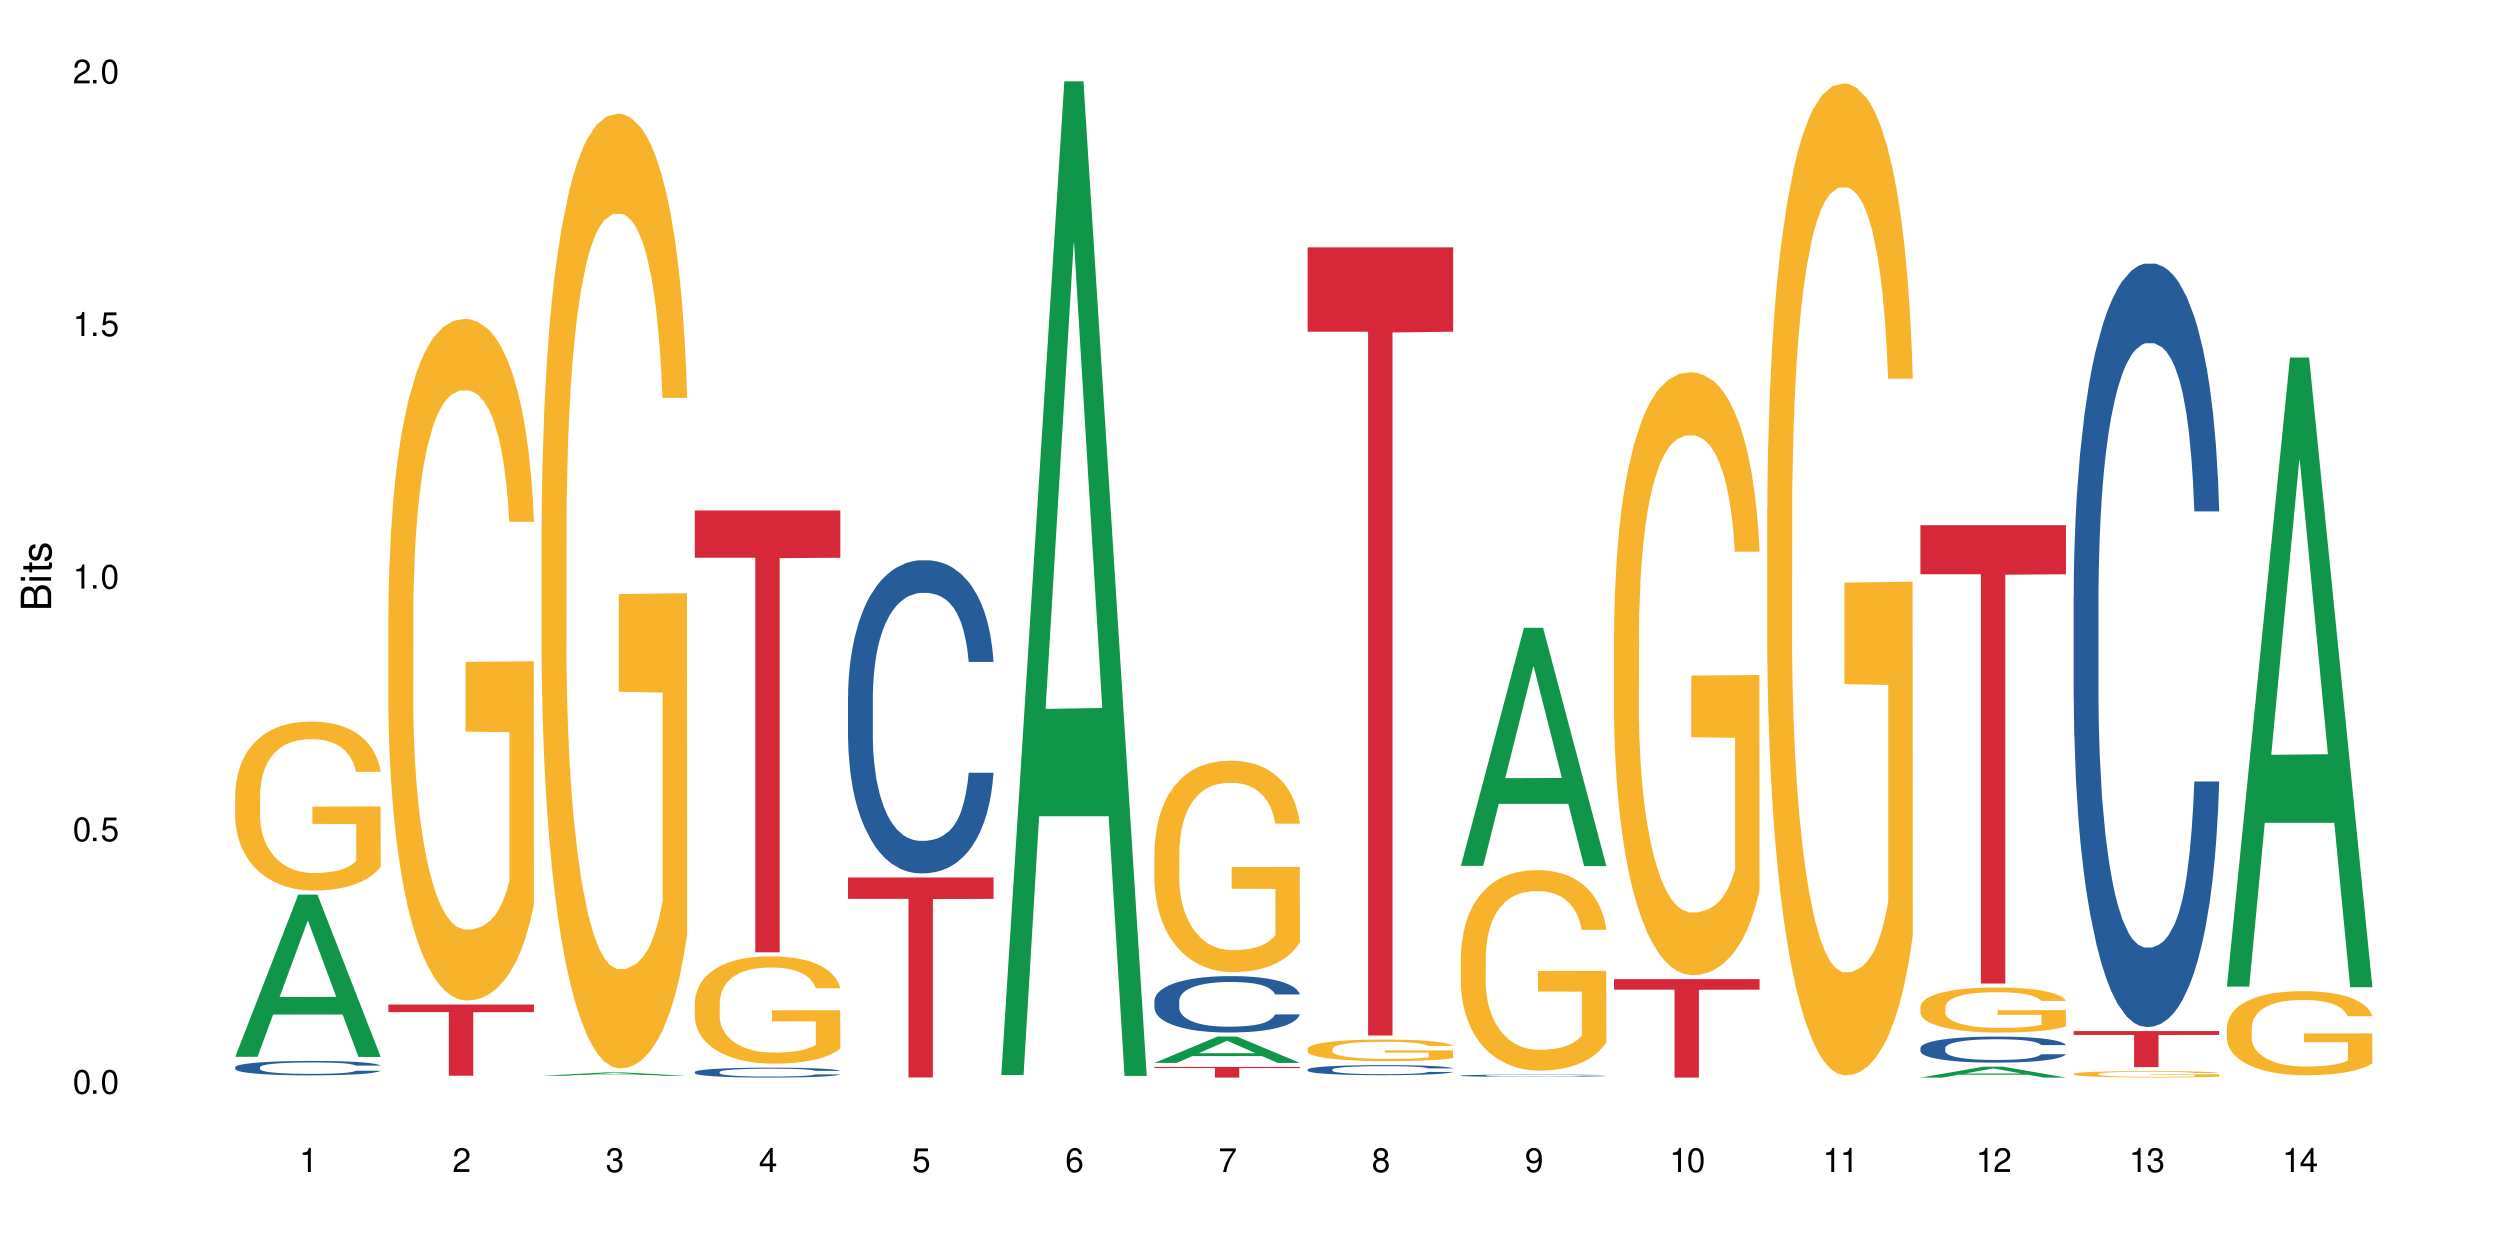 <?xml version="1.0" encoding="UTF-8"?>
<svg xmlns="http://www.w3.org/2000/svg" xmlns:xlink="http://www.w3.org/1999/xlink" width="720" height="360" viewBox="0 0 720 360">
<defs>
<g>
<g id="glyph-0-0">
</g>
<g id="glyph-0-1">
<path d="M 2.641 -6.938 C 2 -6.938 1.422 -6.656 1.078 -6.172 C 0.641 -5.562 0.406 -4.641 0.406 -3.359 C 0.406 -1.016 1.188 0.219 2.641 0.219 C 4.078 0.219 4.859 -1.016 4.859 -3.297 C 4.859 -4.641 4.656 -5.547 4.203 -6.172 C 3.844 -6.656 3.281 -6.938 2.641 -6.938 Z M 2.641 -6.188 C 3.547 -6.188 4 -5.25 4 -3.375 C 4 -1.406 3.562 -0.484 2.625 -0.484 C 1.734 -0.484 1.281 -1.438 1.281 -3.344 C 1.281 -5.25 1.734 -6.188 2.641 -6.188 Z M 2.641 -6.188 "/>
</g>
<g id="glyph-0-2">
<path d="M 1.828 -1 L 0.828 -1 L 0.828 0 L 1.828 0 Z M 1.828 -1 "/>
</g>
<g id="glyph-0-3">
<path d="M 4.562 -6.797 L 1.062 -6.797 L 0.547 -3.094 L 1.328 -3.094 C 1.719 -3.562 2.047 -3.734 2.578 -3.734 C 3.484 -3.734 4.062 -3.109 4.062 -2.094 C 4.062 -1.125 3.484 -0.531 2.578 -0.531 C 1.828 -0.531 1.375 -0.906 1.188 -1.672 L 0.328 -1.672 C 0.453 -1.109 0.547 -0.844 0.75 -0.594 C 1.125 -0.078 1.828 0.219 2.594 0.219 C 3.969 0.219 4.922 -0.781 4.922 -2.219 C 4.922 -3.562 4.031 -4.484 2.719 -4.484 C 2.25 -4.484 1.859 -4.359 1.469 -4.062 L 1.734 -5.969 L 4.562 -5.969 Z M 4.562 -6.797 "/>
</g>
<g id="glyph-0-4">
<path d="M 2.484 -4.938 L 2.484 0 L 3.328 0 L 3.328 -6.938 L 2.766 -6.938 C 2.469 -5.875 2.281 -5.734 0.984 -5.562 L 0.984 -4.938 Z M 2.484 -4.938 "/>
</g>
<g id="glyph-0-5">
<path d="M 4.859 -0.828 L 1.281 -0.828 C 1.359 -1.406 1.672 -1.781 2.5 -2.281 L 3.469 -2.828 C 4.406 -3.344 4.906 -4.062 4.906 -4.906 C 4.906 -5.484 4.672 -6.031 4.266 -6.406 C 3.859 -6.766 3.375 -6.938 2.719 -6.938 C 1.859 -6.938 1.219 -6.625 0.844 -6.031 C 0.609 -5.672 0.5 -5.234 0.484 -4.531 L 1.328 -4.531 C 1.359 -5.016 1.406 -5.281 1.531 -5.516 C 1.75 -5.938 2.188 -6.203 2.703 -6.203 C 3.469 -6.203 4.031 -5.641 4.031 -4.891 C 4.031 -4.344 3.719 -3.859 3.125 -3.516 L 2.234 -3 C 0.812 -2.172 0.406 -1.531 0.328 -0.016 L 4.859 -0.016 Z M 4.859 -0.828 "/>
</g>
<g id="glyph-0-6">
<path d="M 2.125 -3.188 L 2.578 -3.188 C 3.5 -3.188 3.984 -2.766 3.984 -1.922 C 3.984 -1.062 3.469 -0.531 2.594 -0.531 C 1.656 -0.531 1.203 -1 1.156 -2.016 L 0.312 -2.016 C 0.344 -1.453 0.438 -1.094 0.609 -0.781 C 0.953 -0.109 1.625 0.219 2.547 0.219 C 3.953 0.219 4.859 -0.625 4.859 -1.938 C 4.859 -2.828 4.516 -3.297 3.703 -3.594 C 4.344 -3.844 4.656 -4.328 4.656 -5.031 C 4.656 -6.219 3.875 -6.938 2.578 -6.938 C 1.203 -6.938 0.484 -6.172 0.453 -4.703 L 1.297 -4.703 C 1.312 -5.125 1.344 -5.359 1.453 -5.578 C 1.641 -5.969 2.062 -6.203 2.594 -6.203 C 3.344 -6.203 3.797 -5.75 3.797 -5 C 3.797 -4.516 3.609 -4.219 3.25 -4.047 C 3.016 -3.953 2.703 -3.922 2.125 -3.906 Z M 2.125 -3.188 "/>
</g>
<g id="glyph-0-7">
<path d="M 3.141 -1.672 L 3.141 0 L 3.984 0 L 3.984 -1.672 L 4.984 -1.672 L 4.984 -2.438 L 3.984 -2.438 L 3.984 -6.938 L 3.359 -6.938 L 0.266 -2.578 L 0.266 -1.672 Z M 3.141 -2.438 L 1 -2.438 L 3.141 -5.5 Z M 3.141 -2.438 "/>
</g>
<g id="glyph-0-8">
<path d="M 4.781 -5.125 C 4.609 -6.266 3.891 -6.938 2.844 -6.938 C 2.094 -6.938 1.422 -6.578 1.031 -5.953 C 0.594 -5.266 0.406 -4.422 0.406 -3.172 C 0.406 -2 0.578 -1.25 0.984 -0.641 C 1.359 -0.078 1.953 0.219 2.703 0.219 C 3.984 0.219 4.922 -0.75 4.922 -2.094 C 4.922 -3.375 4.062 -4.281 2.844 -4.281 C 2.172 -4.281 1.641 -4.031 1.281 -3.516 C 1.281 -5.234 1.828 -6.188 2.797 -6.188 C 3.391 -6.188 3.797 -5.797 3.938 -5.125 Z M 2.734 -3.531 C 3.547 -3.531 4.062 -2.953 4.062 -2.031 C 4.062 -1.156 3.484 -0.531 2.703 -0.531 C 1.922 -0.531 1.328 -1.188 1.328 -2.078 C 1.328 -2.938 1.906 -3.531 2.734 -3.531 Z M 2.734 -3.531 "/>
</g>
<g id="glyph-0-9">
<path d="M 4.984 -6.797 L 0.438 -6.797 L 0.438 -5.969 L 4.109 -5.969 C 2.5 -3.656 1.828 -2.234 1.328 0 L 2.219 0 C 2.594 -2.172 3.453 -4.047 4.984 -6.094 Z M 4.984 -6.797 "/>
</g>
<g id="glyph-0-10">
<path d="M 3.75 -3.656 C 4.469 -4.094 4.688 -4.438 4.688 -5.078 C 4.688 -6.172 3.844 -6.938 2.641 -6.938 C 1.438 -6.938 0.594 -6.172 0.594 -5.094 C 0.594 -4.438 0.812 -4.094 1.516 -3.656 C 0.734 -3.266 0.359 -2.703 0.359 -1.922 C 0.359 -0.656 1.281 0.219 2.641 0.219 C 3.984 0.219 4.922 -0.656 4.922 -1.922 C 4.922 -2.703 4.531 -3.266 3.75 -3.656 Z M 2.641 -6.188 C 3.359 -6.188 3.812 -5.75 3.812 -5.062 C 3.812 -4.406 3.344 -3.984 2.641 -3.984 C 1.922 -3.984 1.453 -4.406 1.453 -5.078 C 1.453 -5.75 1.922 -6.188 2.641 -6.188 Z M 2.641 -3.266 C 3.484 -3.266 4.062 -2.719 4.062 -1.906 C 4.062 -1.078 3.484 -0.531 2.625 -0.531 C 1.797 -0.531 1.219 -1.094 1.219 -1.906 C 1.219 -2.719 1.781 -3.266 2.641 -3.266 Z M 2.641 -3.266 "/>
</g>
<g id="glyph-0-11">
<path d="M 0.516 -1.578 C 0.672 -0.453 1.406 0.219 2.438 0.219 C 3.188 0.219 3.859 -0.141 4.266 -0.766 C 4.688 -1.453 4.891 -2.297 4.891 -3.547 C 4.891 -4.719 4.703 -5.453 4.312 -6.078 C 3.938 -6.641 3.344 -6.938 2.594 -6.938 C 1.297 -6.938 0.359 -5.969 0.359 -4.625 C 0.359 -3.344 1.234 -2.453 2.453 -2.453 C 3.094 -2.453 3.578 -2.672 4.016 -3.203 C 4 -1.484 3.469 -0.531 2.5 -0.531 C 1.906 -0.531 1.484 -0.906 1.359 -1.578 Z M 2.578 -6.203 C 3.375 -6.203 3.969 -5.531 3.969 -4.641 C 3.969 -3.797 3.391 -3.188 2.547 -3.188 C 1.734 -3.188 1.234 -3.766 1.234 -4.688 C 1.234 -5.562 1.797 -6.203 2.578 -6.203 Z M 2.578 -6.203 "/>
</g>
<g id="glyph-1-0">
</g>
<g id="glyph-1-1">
<path d="M 0 -0.953 L 0 -4.891 C 0 -5.719 -0.234 -6.344 -0.734 -6.797 C -1.188 -7.234 -1.812 -7.469 -2.5 -7.469 C -3.547 -7.469 -4.188 -7 -4.625 -5.875 C -4.984 -6.688 -5.625 -7.094 -6.531 -7.094 C -7.172 -7.094 -7.734 -6.859 -8.141 -6.391 C -8.562 -5.922 -8.75 -5.344 -8.75 -4.5 L -8.75 -0.953 Z M -4.984 -2.062 L -7.766 -2.062 L -7.766 -4.219 C -7.766 -4.844 -7.688 -5.203 -7.453 -5.5 C -7.219 -5.812 -6.859 -5.969 -6.375 -5.969 C -5.891 -5.969 -5.531 -5.812 -5.297 -5.5 C -5.062 -5.203 -4.984 -4.844 -4.984 -4.219 Z M -0.984 -2.062 L -4 -2.062 L -4 -4.781 C -4 -5.766 -3.438 -6.359 -2.484 -6.359 C -1.547 -6.359 -0.984 -5.766 -0.984 -4.781 Z M -0.984 -2.062 "/>
</g>
<g id="glyph-1-2">
<path d="M -6.281 -1.797 L -6.281 -0.797 L 0 -0.797 L 0 -1.797 Z M -8.75 -1.797 L -8.75 -0.797 L -7.484 -0.797 L -7.484 -1.797 Z M -8.75 -1.797 "/>
</g>
<g id="glyph-1-3">
<path d="M -6.281 -3.047 L -6.281 -2.016 L -8.016 -2.016 L -8.016 -1.016 L -6.281 -1.016 L -6.281 -0.172 L -5.469 -0.172 L -5.469 -1.016 L -0.719 -1.016 C -0.078 -1.016 0.281 -1.453 0.281 -2.234 C 0.281 -2.5 0.25 -2.719 0.188 -3.047 L -0.641 -3.047 C -0.609 -2.906 -0.594 -2.766 -0.594 -2.562 C -0.594 -2.141 -0.719 -2.016 -1.156 -2.016 L -5.469 -2.016 L -5.469 -3.047 Z M -6.281 -3.047 "/>
</g>
<g id="glyph-1-4">
<path d="M -4.531 -5.25 C -5.766 -5.25 -6.469 -4.422 -6.469 -2.969 C -6.469 -1.516 -5.719 -0.562 -4.547 -0.562 C -3.562 -0.562 -3.094 -1.062 -2.734 -2.562 L -2.516 -3.484 C -2.344 -4.188 -2.094 -4.469 -1.641 -4.469 C -1.047 -4.469 -0.641 -3.875 -0.641 -3 C -0.641 -2.453 -0.797 -2 -1.062 -1.75 C -1.25 -1.594 -1.422 -1.531 -1.875 -1.469 L -1.875 -0.406 C -0.422 -0.453 0.281 -1.266 0.281 -2.922 C 0.281 -4.5 -0.5 -5.516 -1.719 -5.516 C -2.656 -5.516 -3.172 -4.984 -3.469 -3.734 L -3.703 -2.766 C -3.891 -1.953 -4.156 -1.609 -4.594 -1.609 C -5.188 -1.609 -5.547 -2.125 -5.547 -2.938 C -5.547 -3.75 -5.203 -4.172 -4.531 -4.203 Z M -4.531 -5.25 "/>
</g>
</g>
</defs>
<rect x="-72" y="-36" width="864" height="432" fill="rgb(100%, 100%, 100%)" fill-opacity="1"/>
<path fill-rule="nonzero" fill="rgb(6.275%, 58.824%, 28.235%)" fill-opacity="1" d="M 67.73 304.355 L 67.777 304.312 L 85.914 257.637 L 91.422 257.637 L 109.648 304.402 L 103.242 304.402 L 98.676 292.195 L 78.656 292.195 L 74.18 304.355 L 67.73 304.355 L 80.582 287.145 L 96.84 287.102 L 88.734 265.277 L 88.645 265.234 L 88.555 265.363 L 80.539 287.102 L 80.582 287.145 Z M 67.73 304.355 "/>
<path fill-rule="nonzero" fill="rgb(14.51%, 36.078%, 60%)" fill-opacity="1" d="M 67.73 307.359 L 67.781 307.355 L 67.781 307.266 L 67.934 307.121 L 68.293 306.938 L 68.652 306.812 L 69.57 306.59 L 70.848 306.375 L 72.18 306.207 L 73.148 306.109 L 74.02 306.031 L 76.012 305.891 L 77.289 305.82 L 78.672 305.754 L 80.355 305.691 L 81.582 305.652 L 84.344 305.59 L 86.391 305.566 L 87.973 305.555 L 91.398 305.555 L 93.441 305.566 L 94.926 305.586 L 96.562 305.617 L 97.941 305.652 L 100.344 305.734 L 102.492 305.84 L 103.461 305.902 L 104.996 306.02 L 106.172 306.133 L 106.988 306.234 L 107.91 306.375 L 108.727 306.543 L 109.34 306.738 L 109.648 306.902 L 102.492 306.902 L 102.133 306.75 L 101.723 306.633 L 100.957 306.477 L 100.191 306.367 L 99.117 306.254 L 98.145 306.184 L 96.816 306.109 L 95.641 306.066 L 94.414 306.031 L 93.238 306.008 L 90.988 305.984 L 88.383 305.984 L 87.41 305.992 L 85.418 306.023 L 84.344 306.051 L 82.812 306.105 L 81.738 306.152 L 80.461 306.23 L 79.59 306.293 L 78.516 306.391 L 77.75 306.48 L 76.883 306.605 L 76.371 306.699 L 75.91 306.805 L 75.5 306.93 L 75.195 307.062 L 74.988 307.203 L 74.887 307.34 L 74.887 307.93 L 74.988 308.066 L 75.246 308.227 L 75.91 308.457 L 76.883 308.66 L 78.004 308.816 L 79.078 308.934 L 79.691 308.984 L 80.512 309.047 L 81.789 309.121 L 83.629 309.199 L 84.703 309.227 L 86.34 309.258 L 88.023 309.273 L 90.273 309.273 L 92.27 309.258 L 93.598 309.238 L 94.977 309.211 L 96.867 309.145 L 98.043 309.086 L 99.066 309.012 L 99.832 308.941 L 100.344 308.879 L 101.109 308.762 L 101.723 308.633 L 102.184 308.5 L 102.492 308.371 L 109.648 308.371 L 109.34 308.523 L 108.883 308.672 L 108.422 308.781 L 107.707 308.914 L 106.887 309.031 L 105.711 309.164 L 104.742 309.25 L 103.461 309.348 L 102.285 309.418 L 101.008 309.484 L 99.117 309.559 L 97.891 309.598 L 96.562 309.629 L 94.977 309.66 L 92.984 309.688 L 90.836 309.703 L 88.844 309.707 L 86.695 309.699 L 85.109 309.684 L 83.016 309.648 L 80.41 309.582 L 78.516 309.508 L 77.035 309.438 L 75.758 309.359 L 74.324 309.258 L 72.484 309.09 L 71.359 308.961 L 70.594 308.855 L 69.723 308.707 L 69.109 308.574 L 68.395 308.363 L 67.883 308.094 L 67.73 307.883 Z M 67.73 307.359 "/>
<path fill-rule="nonzero" fill="rgb(96.863%, 70.196%, 16.863%)" fill-opacity="1" d="M 67.73 228.656 L 67.781 228.613 L 67.781 227.723 L 67.988 225.723 L 68.496 222.969 L 69.164 220.699 L 69.879 218.922 L 70.34 217.988 L 71.105 216.656 L 71.77 215.676 L 73.457 213.676 L 75.602 211.809 L 76.777 211.012 L 78.109 210.254 L 80 209.41 L 80.867 209.098 L 83.527 208.387 L 86.543 207.941 L 89.863 207.809 L 91.398 207.855 L 93.496 208.031 L 96.355 208.52 L 97.992 208.965 L 99.27 209.41 L 100.602 209.988 L 102.234 210.875 L 103.77 211.941 L 104.996 213.012 L 106.223 214.344 L 107.246 215.766 L 108.113 217.32 L 108.883 219.188 L 109.34 220.746 L 109.648 222.301 L 102.543 222.301 L 102.133 220.746 L 101.672 219.543 L 100.906 218.078 L 100.141 217.012 L 99.375 216.168 L 97.941 215.012 L 96.715 214.301 L 95.18 213.676 L 93.699 213.277 L 92.012 213.012 L 90.988 212.922 L 88.281 212.922 L 85.828 213.234 L 84.395 213.59 L 83.375 213.945 L 81.941 214.609 L 81.074 215.145 L 80.562 215.5 L 79.027 216.879 L 78.004 218.121 L 77.445 218.969 L 76.727 220.301 L 76.215 221.5 L 75.652 223.277 L 75.348 224.613 L 74.938 227.637 L 74.887 235.637 L 75.039 237.324 L 75.348 239.148 L 75.758 240.75 L 76.371 242.438 L 76.984 243.727 L 78.059 245.461 L 78.977 246.617 L 79.691 247.371 L 81.074 248.574 L 81.637 248.973 L 82.965 249.773 L 84.344 250.395 L 86.031 250.93 L 87.309 251.195 L 89.355 251.418 L 91.961 251.418 L 95.027 251.152 L 96.969 250.793 L 98.301 250.438 L 99.168 250.129 L 100.242 249.641 L 101.008 249.195 L 101.723 248.707 L 102.594 247.949 L 102.594 237.324 L 89.969 237.281 L 89.969 232.301 L 109.598 232.258 L 109.648 249.641 L 108.574 250.84 L 107.246 251.996 L 105.969 252.883 L 104.637 253.641 L 102.746 254.484 L 101.215 255.02 L 98.863 255.641 L 96.715 256.039 L 94.465 256.309 L 92.473 256.441 L 90.121 256.484 L 88.023 256.395 L 85.777 256.129 L 83.988 255.773 L 82.352 255.328 L 80.715 254.75 L 78.672 253.816 L 77.34 253.062 L 75.961 252.129 L 74.582 251.016 L 73.355 249.816 L 72.535 248.883 L 71.719 247.816 L 70.848 246.484 L 70.031 244.973 L 69.418 243.594 L 68.855 242.039 L 68.445 240.57 L 68.039 238.57 L 67.832 236.969 L 67.73 235.594 Z M 67.73 228.656 "/>
<path fill-rule="nonzero" fill="rgb(96.863%, 70.196%, 16.863%)" fill-opacity="1" d="M 111.855 175.914 L 111.906 175.734 L 111.906 172.148 L 112.109 164.082 L 112.621 152.965 L 113.285 143.82 L 114 136.648 L 114.461 132.883 L 115.227 127.504 L 115.891 123.559 L 117.578 115.492 L 119.727 107.961 L 120.902 104.734 L 122.23 101.688 L 124.121 98.281 L 124.992 97.023 L 127.648 94.156 L 130.664 92.363 L 133.988 91.824 L 135.523 92.004 L 137.617 92.723 L 140.48 94.695 L 142.117 96.488 L 143.395 98.281 L 144.723 100.609 L 146.359 104.195 L 147.891 108.5 L 149.117 112.801 L 150.348 118.18 L 151.367 123.918 L 152.238 130.195 L 153.004 137.727 L 153.465 144 L 153.77 150.277 L 146.664 150.277 L 146.258 144 L 145.797 139.16 L 145.031 133.242 L 144.262 128.938 L 143.496 125.531 L 142.066 120.871 L 140.84 118.004 L 139.305 115.492 L 137.82 113.879 L 136.137 112.801 L 135.113 112.445 L 132.402 112.445 L 129.949 113.699 L 128.52 115.133 L 127.496 116.566 L 126.066 119.258 L 125.195 121.41 L 124.684 122.844 L 123.152 128.402 L 122.129 133.422 L 121.566 136.828 L 120.852 142.207 L 120.34 147.047 L 119.777 154.219 L 119.469 159.598 L 119.062 171.793 L 119.012 204.066 L 119.164 210.879 L 119.469 218.23 L 119.879 224.684 L 120.492 231.496 L 121.105 236.695 L 122.18 243.691 L 123.102 248.352 L 123.816 251.398 L 125.195 256.242 L 125.758 257.855 L 127.086 261.082 L 128.469 263.59 L 130.152 265.742 L 131.434 266.82 L 133.477 267.715 L 136.082 267.715 L 139.152 266.641 L 141.094 265.207 L 142.422 263.77 L 143.293 262.516 L 144.363 260.543 L 145.133 258.75 L 145.848 256.777 L 146.715 253.73 L 146.715 210.879 L 134.09 210.699 L 134.09 190.617 L 153.719 190.438 L 153.77 260.543 L 152.699 265.383 L 151.367 270.047 L 150.09 273.633 L 148.762 276.68 L 146.871 280.086 L 145.336 282.238 L 142.984 284.75 L 140.84 286.363 L 138.59 287.438 L 136.594 287.977 L 134.242 288.156 L 132.148 287.797 L 129.898 286.723 L 128.109 285.285 L 126.473 283.492 L 124.84 281.164 L 122.793 277.398 L 121.465 274.348 L 120.082 270.586 L 118.703 266.102 L 117.477 261.262 L 116.66 257.496 L 115.84 253.191 L 114.973 247.812 L 114.152 241.719 L 113.539 236.16 L 112.98 229.883 L 112.57 223.969 L 112.16 215.898 L 111.957 209.445 L 111.855 203.887 Z M 111.855 175.914 "/>
<path fill-rule="nonzero" fill="rgb(83.922%, 15.686%, 22.353%)" fill-opacity="1" d="M 111.855 289.309 L 153.77 289.309 L 153.77 291.5 L 136.301 291.52 L 136.301 309.805 L 129.273 309.805 L 129.273 291.539 L 129.172 291.5 L 111.855 291.5 Z M 111.855 289.309 "/>
<path fill-rule="nonzero" fill="rgb(6.275%, 58.824%, 28.235%)" fill-opacity="1" d="M 155.977 309.84 L 156.023 309.84 L 174.16 308.859 L 179.668 308.859 L 197.895 309.84 L 191.488 309.84 L 186.922 309.586 L 166.902 309.586 L 162.426 309.84 L 155.977 309.84 L 168.828 309.48 L 185.086 309.477 L 176.98 309.02 L 176.801 309.02 L 168.785 309.477 L 168.828 309.48 Z M 155.977 309.84 "/>
<path fill-rule="nonzero" fill="rgb(96.863%, 70.196%, 16.863%)" fill-opacity="1" d="M 155.977 150.504 L 156.027 150.25 L 156.027 145.23 L 156.234 133.93 L 156.742 118.359 L 157.41 105.551 L 158.125 95.508 L 158.582 90.234 L 159.352 82.699 L 160.016 77.176 L 161.703 65.875 L 163.848 55.328 L 165.023 50.805 L 166.355 46.539 L 168.246 41.766 L 169.113 40.008 L 171.773 35.988 L 174.789 33.48 L 178.109 32.727 L 179.645 32.977 L 181.742 33.98 L 184.602 36.742 L 186.238 39.254 L 187.516 41.766 L 188.848 45.031 L 190.48 50.055 L 192.016 56.082 L 193.242 62.105 L 194.469 69.641 L 195.492 77.676 L 196.359 86.465 L 197.129 97.012 L 197.586 105.801 L 197.895 114.594 L 190.789 114.594 L 190.379 105.801 L 189.918 99.023 L 189.152 90.734 L 188.387 84.707 L 187.617 79.938 L 186.188 73.406 L 184.961 69.391 L 183.426 65.875 L 181.945 63.613 L 180.258 62.105 L 179.234 61.605 L 176.527 61.605 L 174.074 63.363 L 172.641 65.371 L 171.617 67.379 L 170.188 71.148 L 169.32 74.16 L 168.809 76.172 L 167.273 83.953 L 166.25 90.988 L 165.688 95.758 L 164.973 103.293 L 164.461 110.07 L 163.898 120.117 L 163.594 127.652 L 163.184 144.727 L 163.133 189.93 L 163.285 199.473 L 163.594 209.77 L 164.004 218.809 L 164.617 228.352 L 165.23 235.633 L 166.305 245.426 L 167.223 251.957 L 167.938 256.227 L 169.32 263.008 L 169.883 265.266 L 171.211 269.785 L 172.59 273.301 L 174.277 276.316 L 175.555 277.824 L 177.602 279.078 L 180.207 279.078 L 183.273 277.57 L 185.215 275.562 L 186.547 273.555 L 187.414 271.797 L 188.488 269.031 L 189.254 266.523 L 189.969 263.758 L 190.84 259.492 L 190.84 199.473 L 178.215 199.223 L 178.215 171.094 L 197.844 170.844 L 197.895 269.031 L 196.82 275.812 L 195.492 282.344 L 194.215 287.363 L 192.883 291.633 L 190.992 296.406 L 189.461 299.418 L 187.109 302.934 L 184.961 305.195 L 182.711 306.703 L 180.719 307.457 L 178.367 307.707 L 176.27 307.203 L 174.023 305.695 L 172.234 303.688 L 170.598 301.176 L 168.961 297.914 L 166.918 292.641 L 165.586 288.371 L 164.207 283.098 L 162.828 276.816 L 161.602 270.039 L 160.781 264.766 L 159.965 258.738 L 159.094 251.203 L 158.277 242.664 L 157.664 234.879 L 157.102 226.09 L 156.691 217.805 L 156.285 206.504 L 156.078 197.461 L 155.977 189.68 Z M 155.977 150.504 "/>
<path fill-rule="nonzero" fill="rgb(14.51%, 36.078%, 60%)" fill-opacity="1" d="M 200.102 308.73 L 200.152 308.727 L 200.152 308.664 L 200.305 308.566 L 200.664 308.438 L 201.02 308.352 L 201.941 308.199 L 203.219 308.051 L 204.547 307.934 L 205.52 307.867 L 206.387 307.816 L 208.383 307.719 L 209.66 307.668 L 211.039 307.625 L 212.727 307.578 L 213.953 307.555 L 216.715 307.512 L 218.758 307.492 L 220.344 307.484 L 223.77 307.484 L 225.812 307.496 L 227.293 307.508 L 228.93 307.531 L 230.312 307.555 L 232.715 307.609 L 234.859 307.684 L 235.832 307.727 L 237.363 307.809 L 238.539 307.887 L 239.359 307.953 L 240.277 308.051 L 241.098 308.168 L 241.711 308.301 L 242.016 308.414 L 234.859 308.414 L 234.504 308.309 L 234.094 308.227 L 233.328 308.121 L 232.559 308.043 L 231.488 307.969 L 230.516 307.918 L 229.188 307.871 L 228.012 307.84 L 226.785 307.816 L 225.609 307.801 L 223.359 307.785 L 220.75 307.785 L 219.781 307.789 L 217.785 307.809 L 216.715 307.828 L 215.18 307.863 L 214.105 307.898 L 212.828 307.949 L 211.961 307.996 L 210.887 308.062 L 210.117 308.121 L 209.25 308.211 L 208.738 308.273 L 208.277 308.348 L 207.871 308.434 L 207.562 308.523 L 207.359 308.621 L 207.258 308.715 L 207.258 309.121 L 207.359 309.215 L 207.613 309.324 L 208.277 309.484 L 209.25 309.621 L 210.375 309.734 L 211.449 309.812 L 212.062 309.848 L 212.879 309.891 L 214.156 309.941 L 215.996 309.992 L 217.07 310.016 L 218.707 310.035 L 220.395 310.047 L 222.645 310.047 L 224.637 310.035 L 225.965 310.023 L 227.348 310 L 229.238 309.957 L 230.414 309.914 L 231.434 309.867 L 232.203 309.816 L 232.715 309.773 L 233.48 309.695 L 234.094 309.605 L 234.555 309.512 L 234.859 309.426 L 242.016 309.426 L 241.711 309.527 L 241.25 309.629 L 240.789 309.707 L 240.074 309.797 L 239.258 309.879 L 238.082 309.969 L 237.109 310.031 L 235.832 310.098 L 234.656 310.145 L 233.379 310.191 L 231.488 310.242 L 230.258 310.27 L 228.93 310.293 L 227.348 310.312 L 225.352 310.332 L 223.207 310.34 L 221.211 310.344 L 219.066 310.34 L 217.48 310.328 L 215.383 310.305 L 212.777 310.258 L 210.887 310.207 L 209.402 310.16 L 208.125 310.105 L 206.695 310.035 L 204.855 309.922 L 203.73 309.832 L 202.961 309.758 L 202.094 309.656 L 201.48 309.566 L 200.766 309.418 L 200.254 309.234 L 200.102 309.09 Z M 200.102 308.73 "/>
<path fill-rule="nonzero" fill="rgb(96.863%, 70.196%, 16.863%)" fill-opacity="1" d="M 200.102 288.66 L 200.152 288.629 L 200.152 288.066 L 200.355 286.797 L 200.867 285.047 L 201.531 283.605 L 202.246 282.477 L 202.707 281.883 L 203.473 281.035 L 204.137 280.414 L 205.824 279.145 L 207.973 277.957 L 209.148 277.449 L 210.477 276.969 L 212.367 276.434 L 213.238 276.234 L 215.895 275.785 L 218.91 275.504 L 222.234 275.418 L 223.77 275.445 L 225.863 275.559 L 228.727 275.871 L 230.363 276.152 L 231.641 276.434 L 232.969 276.801 L 234.605 277.367 L 236.137 278.043 L 237.363 278.723 L 238.594 279.566 L 239.613 280.473 L 240.484 281.461 L 241.25 282.645 L 241.711 283.633 L 242.016 284.621 L 234.91 284.621 L 234.504 283.633 L 234.043 282.871 L 233.277 281.938 L 232.508 281.262 L 231.742 280.727 L 230.312 279.992 L 229.082 279.539 L 227.551 279.145 L 226.066 278.891 L 224.383 278.723 L 223.359 278.664 L 220.648 278.664 L 218.195 278.863 L 216.766 279.086 L 215.742 279.312 L 214.312 279.738 L 213.441 280.074 L 212.93 280.301 L 211.398 281.176 L 210.375 281.969 L 209.812 282.504 L 209.098 283.352 L 208.586 284.113 L 208.023 285.242 L 207.715 286.09 L 207.309 288.008 L 207.258 293.09 L 207.41 294.164 L 207.715 295.32 L 208.125 296.34 L 208.738 297.41 L 209.352 298.23 L 210.426 299.332 L 211.348 300.066 L 212.062 300.547 L 213.441 301.309 L 214.004 301.562 L 215.332 302.07 L 216.715 302.465 L 218.398 302.805 L 219.68 302.973 L 221.723 303.113 L 224.328 303.113 L 227.398 302.945 L 229.34 302.719 L 230.668 302.492 L 231.539 302.297 L 232.609 301.984 L 233.379 301.703 L 234.094 301.391 L 234.961 300.914 L 234.961 294.164 L 222.336 294.137 L 222.336 290.973 L 241.965 290.945 L 242.016 301.984 L 240.941 302.746 L 239.613 303.48 L 238.336 304.047 L 237.008 304.527 L 235.117 305.062 L 233.582 305.402 L 231.23 305.797 L 229.082 306.051 L 226.836 306.219 L 224.84 306.305 L 222.488 306.332 L 220.395 306.277 L 218.145 306.105 L 216.355 305.883 L 214.719 305.598 L 213.082 305.23 L 211.039 304.641 L 209.711 304.16 L 208.328 303.566 L 206.949 302.859 L 205.723 302.098 L 204.906 301.504 L 204.086 300.828 L 203.219 299.98 L 202.398 299.02 L 201.785 298.145 L 201.223 297.156 L 200.816 296.227 L 200.406 294.953 L 200.203 293.938 L 200.102 293.062 Z M 200.102 288.66 "/>
<path fill-rule="nonzero" fill="rgb(83.922%, 15.686%, 22.353%)" fill-opacity="1" d="M 200.102 147.008 L 242.016 147.008 L 242.016 160.633 L 224.547 160.75 L 224.547 274.266 L 217.52 274.266 L 217.52 160.871 L 217.418 160.633 L 200.102 160.633 Z M 200.102 147.008 "/>
<path fill-rule="nonzero" fill="rgb(14.51%, 36.078%, 60%)" fill-opacity="1" d="M 244.223 200.613 L 244.273 200.531 L 244.273 198.551 L 244.426 195.418 L 244.785 191.461 L 245.145 188.742 L 246.062 183.879 L 247.34 179.18 L 248.672 175.555 L 249.641 173.41 L 250.512 171.762 L 252.504 168.711 L 253.781 167.145 L 255.164 165.742 L 256.848 164.344 L 258.074 163.52 L 260.836 162.199 L 262.883 161.621 L 264.465 161.375 L 267.891 161.375 L 269.934 161.703 L 271.418 162.117 L 273.055 162.777 L 274.434 163.52 L 276.836 165.332 L 278.984 167.641 L 279.953 168.957 L 281.488 171.516 L 282.664 173.988 L 283.48 176.129 L 284.402 179.18 L 285.219 182.891 L 285.832 187.094 L 286.141 190.637 L 278.984 190.637 L 278.625 187.34 L 278.215 184.785 L 277.449 181.406 L 276.684 179.016 L 275.609 176.625 L 274.637 175.059 L 273.309 173.492 L 272.133 172.504 L 270.906 171.762 L 269.73 171.266 L 267.48 170.773 L 264.875 170.773 L 263.902 170.938 L 261.91 171.598 L 260.836 172.172 L 259.305 173.328 L 258.23 174.398 L 256.953 176.047 L 256.082 177.449 L 255.008 179.594 L 254.242 181.488 L 253.371 184.207 L 252.863 186.27 L 252.402 188.578 L 251.992 191.297 L 251.688 194.184 L 251.48 197.234 L 251.379 200.199 L 251.379 212.977 L 251.48 215.945 L 251.738 219.406 L 252.402 224.438 L 253.371 228.805 L 254.496 232.266 L 255.57 234.738 L 256.184 235.895 L 257.004 237.211 L 258.281 238.859 L 260.121 240.512 L 261.195 241.168 L 262.828 241.828 L 264.516 242.16 L 266.766 242.16 L 268.758 241.828 L 270.09 241.418 L 271.469 240.758 L 273.359 239.355 L 274.535 238.035 L 275.559 236.469 L 276.324 234.906 L 276.836 233.586 L 277.602 231.031 L 278.215 228.227 L 278.676 225.344 L 278.984 222.539 L 286.141 222.539 L 285.832 225.836 L 285.371 229.051 L 284.914 231.441 L 284.195 234.328 L 283.379 236.883 L 282.203 239.77 L 281.23 241.664 L 279.953 243.727 L 278.777 245.289 L 277.5 246.691 L 275.609 248.34 L 274.383 249.164 L 273.055 249.906 L 271.469 250.566 L 269.477 251.145 L 267.328 251.473 L 265.336 251.555 L 263.188 251.391 L 261.602 251.062 L 259.508 250.32 L 256.898 248.836 L 255.008 247.27 L 253.527 245.703 L 252.25 244.055 L 250.816 241.828 L 248.977 238.203 L 247.852 235.398 L 247.086 233.09 L 246.215 229.875 L 245.602 226.992 L 244.887 222.375 L 244.375 216.523 L 244.223 211.988 Z M 244.223 200.613 "/>
<path fill-rule="nonzero" fill="rgb(83.922%, 15.686%, 22.353%)" fill-opacity="1" d="M 244.223 252.707 L 286.141 252.707 L 286.141 258.875 L 268.672 258.93 L 268.672 310.316 L 261.641 310.316 L 261.641 258.984 L 261.539 258.875 L 244.223 258.875 Z M 244.223 252.707 "/>
<path fill-rule="nonzero" fill="rgb(6.275%, 58.824%, 28.235%)" fill-opacity="1" d="M 288.348 309.594 L 288.391 309.328 L 306.527 23.43 L 312.035 23.43 L 330.262 309.863 L 323.859 309.863 L 319.289 235.094 L 299.273 235.094 L 294.793 309.594 L 288.348 309.594 L 301.199 204.164 L 317.453 203.898 L 309.348 70.227 L 309.258 69.957 L 309.172 70.766 L 301.152 203.898 L 301.199 204.164 Z M 288.348 309.594 "/>
<path fill-rule="nonzero" fill="rgb(6.275%, 58.824%, 28.235%)" fill-opacity="1" d="M 332.469 306.117 L 332.512 306.113 L 350.652 298.52 L 356.16 298.52 L 374.387 306.125 L 367.98 306.125 L 363.414 304.141 L 343.395 304.141 L 338.918 306.117 L 332.469 306.117 L 345.32 303.32 L 361.578 303.312 L 353.473 299.762 L 353.383 299.754 L 353.293 299.777 L 345.277 303.312 L 345.32 303.32 Z M 332.469 306.117 "/>
<path fill-rule="nonzero" fill="rgb(14.51%, 36.078%, 60%)" fill-opacity="1" d="M 332.469 288.195 L 332.52 288.18 L 332.52 287.824 L 332.672 287.262 L 333.031 286.547 L 333.391 286.059 L 334.309 285.184 L 335.586 284.336 L 336.918 283.684 L 337.887 283.297 L 338.758 283 L 340.75 282.449 L 342.027 282.168 L 343.406 281.918 L 345.094 281.664 L 346.32 281.516 L 349.082 281.277 L 351.129 281.176 L 352.711 281.129 L 356.137 281.129 L 358.18 281.188 L 359.664 281.262 L 361.301 281.383 L 362.68 281.516 L 365.082 281.844 L 367.23 282.258 L 368.199 282.496 L 369.734 282.957 L 370.91 283.402 L 371.727 283.785 L 372.648 284.336 L 373.465 285.004 L 374.078 285.762 L 374.387 286.398 L 367.23 286.398 L 366.871 285.805 L 366.461 285.344 L 365.695 284.738 L 364.93 284.305 L 363.855 283.875 L 362.883 283.594 L 361.555 283.312 L 360.379 283.133 L 359.152 283 L 357.977 282.91 L 355.727 282.82 L 353.121 282.82 L 352.148 282.852 L 350.156 282.969 L 349.082 283.074 L 347.547 283.281 L 346.477 283.477 L 345.199 283.773 L 344.328 284.023 L 343.254 284.41 L 342.488 284.75 L 341.617 285.242 L 341.109 285.613 L 340.648 286.027 L 340.238 286.52 L 339.934 287.039 L 339.727 287.586 L 339.625 288.121 L 339.625 290.422 L 339.727 290.957 L 339.984 291.578 L 340.648 292.484 L 341.617 293.27 L 342.742 293.895 L 343.816 294.34 L 344.43 294.547 L 345.25 294.785 L 346.527 295.082 L 348.367 295.379 L 349.441 295.496 L 351.074 295.617 L 352.762 295.676 L 355.012 295.676 L 357.004 295.617 L 358.336 295.543 L 359.715 295.422 L 361.605 295.172 L 362.781 294.934 L 363.805 294.652 L 364.57 294.371 L 365.082 294.133 L 365.848 293.672 L 366.461 293.168 L 366.922 292.648 L 367.23 292.145 L 374.387 292.145 L 374.078 292.738 L 373.617 293.316 L 373.16 293.746 L 372.441 294.266 L 371.625 294.727 L 370.449 295.246 L 369.477 295.586 L 368.199 295.957 L 367.023 296.238 L 365.746 296.492 L 363.855 296.789 L 362.629 296.938 L 361.301 297.07 L 359.715 297.191 L 357.723 297.293 L 355.574 297.352 L 353.582 297.367 L 351.434 297.34 L 349.848 297.277 L 347.754 297.145 L 345.145 296.879 L 343.254 296.598 L 341.773 296.312 L 340.496 296.016 L 339.062 295.617 L 337.223 294.965 L 336.098 294.457 L 335.332 294.043 L 334.461 293.465 L 333.848 292.945 L 333.133 292.113 L 332.621 291.059 L 332.469 290.242 Z M 332.469 288.195 "/>
<path fill-rule="nonzero" fill="rgb(96.863%, 70.196%, 16.863%)" fill-opacity="1" d="M 332.469 245.164 L 332.52 245.109 L 332.52 243.996 L 332.723 241.492 L 333.234 238.043 L 333.898 235.207 L 334.617 232.984 L 335.074 231.816 L 335.844 230.148 L 336.508 228.922 L 338.195 226.422 L 340.34 224.086 L 341.516 223.086 L 342.848 222.141 L 344.738 221.082 L 345.605 220.691 L 348.266 219.805 L 351.281 219.246 L 354.602 219.078 L 356.137 219.137 L 358.23 219.359 L 361.094 219.969 L 362.73 220.527 L 364.008 221.082 L 365.336 221.805 L 366.973 222.918 L 368.508 224.254 L 369.734 225.586 L 370.961 227.254 L 371.984 229.035 L 372.852 230.98 L 373.617 233.316 L 374.078 235.266 L 374.387 237.211 L 367.281 237.211 L 366.871 235.266 L 366.41 233.762 L 365.645 231.926 L 364.879 230.594 L 364.109 229.535 L 362.68 228.09 L 361.453 227.199 L 359.918 226.422 L 358.438 225.922 L 356.75 225.586 L 355.727 225.477 L 353.02 225.477 L 350.566 225.863 L 349.133 226.309 L 348.109 226.754 L 346.68 227.59 L 345.812 228.258 L 345.301 228.703 L 343.766 230.426 L 342.742 231.984 L 342.18 233.039 L 341.465 234.707 L 340.953 236.211 L 340.391 238.434 L 340.086 240.102 L 339.676 243.883 L 339.625 253.895 L 339.777 256.008 L 340.086 258.289 L 340.496 260.289 L 341.109 262.402 L 341.723 264.016 L 342.793 266.184 L 343.715 267.633 L 344.43 268.578 L 345.812 270.078 L 346.371 270.578 L 347.703 271.578 L 349.082 272.359 L 350.77 273.027 L 352.047 273.359 L 354.094 273.637 L 356.699 273.637 L 359.766 273.305 L 361.707 272.859 L 363.039 272.414 L 363.906 272.023 L 364.98 271.414 L 365.746 270.855 L 366.461 270.246 L 367.332 269.301 L 367.332 256.008 L 354.707 255.953 L 354.707 249.723 L 374.336 249.668 L 374.387 271.414 L 373.312 272.914 L 371.984 274.359 L 370.707 275.473 L 369.375 276.418 L 367.484 277.477 L 365.953 278.141 L 363.602 278.922 L 361.453 279.422 L 359.203 279.754 L 357.211 279.922 L 354.859 279.977 L 352.762 279.867 L 350.512 279.531 L 348.723 279.086 L 347.09 278.531 L 345.453 277.809 L 343.406 276.641 L 342.078 275.695 L 340.699 274.527 L 339.32 273.137 L 338.094 271.637 L 337.273 270.469 L 336.457 269.133 L 335.586 267.465 L 334.77 265.574 L 334.156 263.848 L 333.594 261.902 L 333.184 260.066 L 332.777 257.566 L 332.57 255.562 L 332.469 253.84 Z M 332.469 245.164 "/>
<path fill-rule="nonzero" fill="rgb(83.922%, 15.686%, 22.353%)" fill-opacity="1" d="M 332.469 307.277 L 374.387 307.277 L 374.387 307.605 L 356.918 307.609 L 356.918 310.344 L 349.887 310.344 L 349.887 307.613 L 349.785 307.605 L 332.469 307.605 Z M 332.469 307.277 "/>
<path fill-rule="nonzero" fill="rgb(14.51%, 36.078%, 60%)" fill-opacity="1" d="M 376.594 308.016 L 376.645 308.016 L 376.645 307.949 L 376.797 307.852 L 377.152 307.723 L 377.512 307.637 L 378.434 307.48 L 379.711 307.328 L 381.039 307.211 L 382.012 307.145 L 382.879 307.09 L 384.871 306.992 L 386.152 306.941 L 387.531 306.898 L 389.219 306.852 L 390.445 306.824 L 393.207 306.785 L 395.25 306.766 L 396.836 306.758 L 400.258 306.758 L 402.305 306.766 L 403.785 306.781 L 405.422 306.801 L 406.801 306.824 L 409.207 306.883 L 411.352 306.957 L 412.324 307 L 413.855 307.082 L 415.031 307.16 L 415.852 307.23 L 416.77 307.328 L 417.59 307.449 L 418.203 307.582 L 418.508 307.695 L 411.352 307.695 L 410.996 307.59 L 410.586 307.508 L 409.82 307.398 L 409.051 307.324 L 407.977 307.246 L 407.008 307.195 L 405.68 307.145 L 404.504 307.113 L 403.277 307.09 L 402.102 307.074 L 399.852 307.059 L 397.242 307.059 L 396.273 307.062 L 394.277 307.086 L 393.207 307.105 L 391.672 307.141 L 390.598 307.176 L 389.32 307.227 L 388.453 307.273 L 387.379 307.34 L 386.609 307.402 L 385.742 307.488 L 385.23 307.555 L 384.77 307.629 L 384.363 307.719 L 384.055 307.809 L 383.852 307.906 L 383.75 308.004 L 383.75 308.414 L 383.852 308.508 L 384.105 308.621 L 384.77 308.781 L 385.742 308.922 L 386.867 309.031 L 387.941 309.113 L 388.555 309.148 L 389.371 309.191 L 390.648 309.246 L 392.488 309.297 L 393.562 309.32 L 395.199 309.34 L 396.887 309.352 L 399.137 309.352 L 401.129 309.34 L 402.457 309.328 L 403.836 309.305 L 405.73 309.262 L 406.906 309.219 L 407.926 309.168 L 408.695 309.117 L 409.207 309.074 L 409.973 308.992 L 410.586 308.902 L 411.047 308.812 L 411.352 308.719 L 418.508 308.719 L 418.203 308.828 L 417.742 308.93 L 417.281 309.008 L 416.566 309.098 L 415.75 309.18 L 414.574 309.273 L 413.602 309.336 L 412.324 309.402 L 411.148 309.449 L 409.871 309.496 L 407.977 309.551 L 406.75 309.574 L 405.422 309.598 L 403.836 309.621 L 401.844 309.641 L 399.695 309.648 L 397.703 309.652 L 395.559 309.648 L 393.973 309.637 L 391.875 309.613 L 389.27 309.566 L 387.379 309.516 L 385.895 309.465 L 384.617 309.41 L 383.188 309.34 L 381.348 309.223 L 380.223 309.133 L 379.453 309.059 L 378.586 308.957 L 377.973 308.863 L 377.258 308.715 L 376.746 308.527 L 376.594 308.383 Z M 376.594 308.016 "/>
<path fill-rule="nonzero" fill="rgb(96.863%, 70.196%, 16.863%)" fill-opacity="1" d="M 376.594 302.051 L 376.645 302.047 L 376.645 301.93 L 376.848 301.676 L 377.359 301.324 L 378.023 301.035 L 378.738 300.809 L 379.199 300.688 L 379.965 300.52 L 380.629 300.395 L 382.316 300.137 L 384.465 299.898 L 385.641 299.797 L 386.969 299.699 L 388.859 299.594 L 389.73 299.555 L 392.387 299.461 L 395.402 299.406 L 398.727 299.387 L 400.258 299.395 L 402.355 299.418 L 405.219 299.48 L 406.855 299.535 L 408.133 299.594 L 409.461 299.668 L 411.098 299.781 L 412.629 299.918 L 413.855 300.051 L 415.082 300.223 L 416.105 300.406 L 416.977 300.602 L 417.742 300.84 L 418.203 301.039 L 418.508 301.238 L 411.402 301.238 L 410.996 301.039 L 410.535 300.887 L 409.766 300.699 L 409 300.562 L 408.234 300.457 L 406.801 300.309 L 405.574 300.219 L 404.043 300.137 L 402.559 300.086 L 400.871 300.051 L 399.852 300.043 L 397.141 300.043 L 394.688 300.082 L 393.258 300.125 L 392.234 300.172 L 390.801 300.258 L 389.934 300.324 L 389.422 300.371 L 387.891 300.547 L 386.867 300.707 L 386.305 300.812 L 385.59 300.984 L 385.078 301.137 L 384.516 301.363 L 384.207 301.535 L 383.801 301.922 L 383.75 302.941 L 383.902 303.156 L 384.207 303.391 L 384.617 303.594 L 385.23 303.812 L 385.844 303.977 L 386.918 304.195 L 387.836 304.344 L 388.555 304.441 L 389.934 304.594 L 390.496 304.645 L 391.824 304.746 L 393.207 304.828 L 394.891 304.895 L 396.172 304.93 L 398.215 304.957 L 400.82 304.957 L 403.891 304.922 L 405.832 304.879 L 407.16 304.832 L 408.031 304.793 L 409.102 304.73 L 409.871 304.672 L 410.586 304.609 L 411.453 304.516 L 411.453 303.156 L 398.828 303.152 L 398.828 302.516 L 418.457 302.512 L 418.508 304.73 L 417.434 304.883 L 416.105 305.031 L 414.828 305.145 L 413.5 305.242 L 411.609 305.348 L 410.074 305.418 L 407.723 305.496 L 405.574 305.547 L 403.328 305.582 L 401.332 305.598 L 398.98 305.605 L 396.887 305.594 L 394.637 305.559 L 392.848 305.516 L 391.211 305.457 L 389.574 305.383 L 387.531 305.266 L 386.203 305.168 L 384.82 305.047 L 383.441 304.906 L 382.215 304.754 L 381.398 304.633 L 380.578 304.496 L 379.711 304.328 L 378.891 304.133 L 378.277 303.957 L 377.715 303.758 L 377.309 303.57 L 376.898 303.316 L 376.695 303.113 L 376.594 302.938 Z M 376.594 302.051 "/>
<path fill-rule="nonzero" fill="rgb(83.922%, 15.686%, 22.353%)" fill-opacity="1" d="M 376.594 71.238 L 418.508 71.238 L 418.508 95.535 L 401.039 95.75 L 401.039 298.234 L 394.012 298.234 L 394.012 95.965 L 393.91 95.535 L 376.594 95.535 Z M 376.594 71.238 "/>
<path fill-rule="nonzero" fill="rgb(6.275%, 58.824%, 28.235%)" fill-opacity="1" d="M 420.715 249.375 L 420.758 249.312 L 438.898 180.809 L 444.406 180.809 L 462.633 249.441 L 456.227 249.441 L 451.66 231.523 L 431.641 231.523 L 427.164 249.375 L 420.715 249.375 L 433.566 224.113 L 449.824 224.051 L 441.719 192.023 L 441.629 191.957 L 441.539 192.152 L 433.523 224.051 L 433.566 224.113 Z M 420.715 249.375 "/>
<path fill-rule="nonzero" fill="rgb(14.51%, 36.078%, 60%)" fill-opacity="1" d="M 420.715 309.766 L 420.766 309.766 L 420.766 309.75 L 420.918 309.73 L 421.277 309.699 L 421.637 309.68 L 422.555 309.648 L 423.832 309.613 L 425.164 309.586 L 426.133 309.57 L 427.004 309.559 L 428.996 309.539 L 430.273 309.527 L 431.652 309.516 L 433.34 309.508 L 434.566 309.5 L 437.328 309.492 L 439.371 309.488 L 446.426 309.488 L 447.91 309.492 L 449.547 309.496 L 450.926 309.5 L 453.328 309.516 L 455.477 309.531 L 456.445 309.539 L 457.98 309.559 L 459.156 309.578 L 459.973 309.59 L 460.895 309.613 L 461.711 309.641 L 462.324 309.668 L 462.633 309.695 L 455.477 309.695 L 455.117 309.672 L 454.707 309.652 L 453.941 309.629 L 453.176 309.613 L 452.102 309.594 L 451.129 309.582 L 449.801 309.574 L 448.625 309.566 L 447.398 309.559 L 446.223 309.559 L 443.973 309.555 L 440.395 309.555 L 438.402 309.559 L 437.328 309.562 L 435.793 309.57 L 434.723 309.578 L 433.441 309.59 L 432.574 309.602 L 431.5 309.617 L 430.734 309.629 L 429.863 309.648 L 429.355 309.664 L 428.895 309.68 L 428.484 309.699 L 428.18 309.719 L 427.973 309.742 L 427.871 309.762 L 427.871 309.855 L 427.973 309.875 L 428.23 309.898 L 428.895 309.938 L 429.863 309.969 L 430.988 309.992 L 432.062 310.008 L 432.676 310.02 L 433.496 310.027 L 434.773 310.039 L 436.613 310.051 L 437.688 310.055 L 439.32 310.059 L 441.008 310.062 L 443.258 310.062 L 445.25 310.059 L 446.582 310.059 L 447.961 310.051 L 449.852 310.043 L 451.027 310.031 L 452.051 310.023 L 452.816 310.012 L 453.328 310 L 454.094 309.984 L 454.707 309.965 L 455.168 309.941 L 455.477 309.922 L 462.633 309.922 L 462.324 309.945 L 461.863 309.969 L 461.406 309.984 L 460.688 310.008 L 459.871 310.023 L 458.695 310.047 L 457.723 310.059 L 456.445 310.074 L 455.27 310.086 L 453.992 310.094 L 452.102 310.105 L 450.875 310.113 L 449.547 310.117 L 447.961 310.121 L 445.969 310.125 L 443.82 310.129 L 439.68 310.129 L 438.094 310.125 L 436 310.121 L 433.391 310.109 L 431.5 310.098 L 430.02 310.086 L 428.742 310.074 L 427.309 310.059 L 425.469 310.035 L 424.344 310.016 L 423.578 309.996 L 422.707 309.977 L 422.094 309.953 L 421.379 309.922 L 420.867 309.879 L 420.715 309.848 Z M 420.715 309.766 "/>
<path fill-rule="nonzero" fill="rgb(96.863%, 70.196%, 16.863%)" fill-opacity="1" d="M 420.715 275.324 L 420.766 275.27 L 420.766 274.215 L 420.969 271.844 L 421.48 268.574 L 422.145 265.883 L 422.863 263.773 L 423.32 262.668 L 424.09 261.086 L 424.754 259.926 L 426.441 257.555 L 428.586 255.34 L 429.762 254.391 L 431.094 253.492 L 432.984 252.492 L 433.852 252.121 L 436.512 251.277 L 439.527 250.75 L 442.848 250.594 L 444.383 250.645 L 446.477 250.855 L 449.34 251.438 L 450.977 251.965 L 452.254 252.492 L 453.582 253.176 L 455.219 254.23 L 456.754 255.496 L 457.98 256.762 L 459.207 258.344 L 460.23 260.031 L 461.098 261.875 L 461.863 264.09 L 462.324 265.938 L 462.633 267.781 L 455.527 267.781 L 455.117 265.938 L 454.656 264.512 L 453.891 262.773 L 453.125 261.508 L 452.355 260.508 L 450.926 259.137 L 449.699 258.293 L 448.164 257.555 L 446.684 257.078 L 444.996 256.762 L 443.973 256.656 L 441.266 256.656 L 438.812 257.027 L 437.379 257.449 L 436.355 257.871 L 434.926 258.66 L 434.059 259.293 L 433.547 259.715 L 432.012 261.352 L 430.988 262.824 L 430.426 263.828 L 429.711 265.41 L 429.199 266.832 L 428.637 268.941 L 428.332 270.523 L 427.922 274.109 L 427.871 283.602 L 428.023 285.605 L 428.332 287.77 L 428.742 289.668 L 429.355 291.672 L 429.969 293.199 L 431.039 295.258 L 431.961 296.629 L 432.676 297.523 L 434.059 298.949 L 434.617 299.422 L 435.949 300.371 L 437.328 301.109 L 439.016 301.742 L 440.293 302.059 L 442.336 302.324 L 444.945 302.324 L 448.012 302.008 L 449.953 301.586 L 451.285 301.164 L 452.152 300.793 L 453.227 300.215 L 453.992 299.688 L 454.707 299.105 L 455.578 298.211 L 455.578 285.605 L 442.953 285.555 L 442.953 279.648 L 462.582 279.594 L 462.633 300.215 L 461.559 301.637 L 460.23 303.008 L 458.953 304.062 L 457.621 304.961 L 455.73 305.961 L 454.195 306.594 L 451.848 307.332 L 449.699 307.809 L 447.449 308.125 L 445.457 308.281 L 443.105 308.336 L 441.008 308.23 L 438.758 307.914 L 436.969 307.492 L 435.336 306.965 L 433.699 306.277 L 431.652 305.172 L 430.324 304.273 L 428.945 303.168 L 427.566 301.848 L 426.336 300.426 L 425.52 299.316 L 424.703 298.051 L 423.832 296.469 L 423.016 294.676 L 422.402 293.043 L 421.84 291.195 L 421.43 289.457 L 421.023 287.082 L 420.816 285.184 L 420.715 283.551 Z M 420.715 275.324 "/>
<path fill-rule="nonzero" fill="rgb(96.863%, 70.196%, 16.863%)" fill-opacity="1" d="M 464.836 181.562 L 464.891 181.402 L 464.891 178.23 L 465.094 171.094 L 465.605 161.262 L 466.27 153.176 L 466.984 146.832 L 467.445 143.5 L 468.211 138.742 L 468.875 135.254 L 470.562 128.117 L 472.711 121.457 L 473.887 118.602 L 475.215 115.906 L 477.105 112.891 L 477.977 111.781 L 480.633 109.242 L 483.648 107.656 L 486.973 107.184 L 488.504 107.34 L 490.602 107.977 L 493.465 109.719 L 495.102 111.305 L 496.379 112.891 L 497.707 114.953 L 499.344 118.125 L 500.875 121.93 L 502.102 125.738 L 503.328 130.496 L 504.352 135.57 L 505.223 141.121 L 505.988 147.781 L 506.449 153.332 L 506.754 158.883 L 499.648 158.883 L 499.242 153.332 L 498.781 149.051 L 498.012 143.816 L 497.246 140.012 L 496.48 136.996 L 495.047 132.875 L 493.82 130.336 L 492.289 128.117 L 490.805 126.688 L 489.117 125.738 L 488.098 125.422 L 485.387 125.422 L 482.934 126.531 L 481.504 127.801 L 480.48 129.066 L 479.047 131.445 L 478.18 133.352 L 477.668 134.617 L 476.137 139.535 L 475.113 143.977 L 474.551 146.988 L 473.836 151.746 L 473.324 156.027 L 472.762 162.371 L 472.453 167.129 L 472.047 177.914 L 471.996 206.461 L 472.148 212.488 L 472.453 218.992 L 472.863 224.699 L 473.477 230.727 L 474.09 235.324 L 475.164 241.512 L 476.082 245.633 L 476.801 248.332 L 478.18 252.613 L 478.742 254.039 L 480.07 256.895 L 481.453 259.113 L 483.137 261.02 L 484.418 261.969 L 486.461 262.762 L 489.066 262.762 L 492.137 261.812 L 494.078 260.543 L 495.406 259.273 L 496.277 258.164 L 497.348 256.418 L 498.117 254.832 L 498.832 253.09 L 499.699 250.391 L 499.699 212.488 L 487.074 212.328 L 487.074 194.566 L 506.703 194.41 L 506.754 256.418 L 505.68 260.699 L 504.352 264.824 L 503.074 267.996 L 501.746 270.691 L 499.855 273.707 L 498.32 275.609 L 495.969 277.828 L 493.82 279.258 L 491.574 280.207 L 489.578 280.684 L 487.227 280.844 L 485.133 280.523 L 482.883 279.574 L 481.094 278.305 L 479.457 276.719 L 477.82 274.656 L 475.777 271.328 L 474.449 268.629 L 473.066 265.301 L 471.688 261.336 L 470.461 257.055 L 469.645 253.723 L 468.824 249.918 L 467.957 245.16 L 467.137 239.766 L 466.523 234.852 L 465.961 229.301 L 465.555 224.066 L 465.145 216.93 L 464.941 211.219 L 464.836 206.305 Z M 464.836 181.562 "/>
<path fill-rule="nonzero" fill="rgb(83.922%, 15.686%, 22.353%)" fill-opacity="1" d="M 464.836 281.996 L 506.754 281.996 L 506.754 285.027 L 489.285 285.055 L 489.285 310.344 L 482.258 310.344 L 482.258 285.082 L 482.156 285.027 L 464.836 285.027 Z M 464.836 281.996 "/>
<path fill-rule="nonzero" fill="rgb(96.863%, 70.196%, 16.863%)" fill-opacity="1" d="M 508.961 146.391 L 509.012 146.129 L 509.012 140.91 L 509.215 129.168 L 509.727 112.988 L 510.391 99.684 L 511.109 89.246 L 511.566 83.766 L 512.336 75.938 L 513 70.195 L 514.688 58.453 L 516.832 47.496 L 518.008 42.797 L 519.336 38.363 L 521.23 33.406 L 522.098 31.578 L 524.758 27.402 L 527.773 24.793 L 531.094 24.012 L 532.629 24.273 L 534.723 25.316 L 537.586 28.188 L 539.223 30.797 L 540.5 33.406 L 541.828 36.797 L 543.465 42.016 L 545 48.277 L 546.227 54.539 L 547.453 62.367 L 548.477 70.719 L 549.344 79.852 L 550.109 90.812 L 550.57 99.945 L 550.879 109.078 L 543.773 109.078 L 543.363 99.945 L 542.902 92.898 L 542.137 84.289 L 541.371 78.023 L 540.602 73.066 L 539.172 66.281 L 537.945 62.109 L 536.41 58.453 L 534.93 56.105 L 533.242 54.539 L 532.219 54.02 L 529.512 54.02 L 527.055 55.844 L 525.625 57.934 L 524.602 60.02 L 523.172 63.934 L 522.301 67.066 L 521.793 69.152 L 520.258 77.242 L 519.234 84.547 L 518.672 89.508 L 517.957 97.336 L 517.445 104.379 L 516.883 114.816 L 516.578 122.645 L 516.168 140.387 L 516.117 187.355 L 516.27 197.273 L 516.578 207.969 L 516.988 217.363 L 517.602 227.281 L 518.215 234.848 L 519.285 245.023 L 520.207 251.809 L 520.922 256.242 L 522.301 263.289 L 522.863 265.637 L 524.195 270.332 L 525.574 273.988 L 527.262 277.117 L 528.539 278.684 L 530.582 279.988 L 533.191 279.988 L 536.258 278.422 L 538.199 276.336 L 539.531 274.246 L 540.398 272.422 L 541.473 269.551 L 542.238 266.941 L 542.953 264.07 L 543.824 259.637 L 543.824 197.273 L 531.195 197.012 L 531.195 167.785 L 550.828 167.527 L 550.879 269.551 L 549.805 276.598 L 548.477 283.379 L 547.195 288.598 L 545.867 293.035 L 543.977 297.992 L 542.441 301.125 L 540.09 304.777 L 537.945 307.125 L 535.695 308.691 L 533.703 309.473 L 531.352 309.734 L 529.254 309.215 L 527.004 307.648 L 525.215 305.559 L 523.582 302.949 L 521.945 299.559 L 519.898 294.078 L 518.57 289.645 L 517.191 284.164 L 515.812 277.641 L 514.582 270.594 L 513.766 265.113 L 512.949 258.852 L 512.078 251.023 L 511.262 242.152 L 510.648 234.062 L 510.086 224.93 L 509.676 216.32 L 509.266 204.578 L 509.062 195.184 L 508.961 187.094 Z M 508.961 146.391 "/>
<path fill-rule="nonzero" fill="rgb(6.275%, 58.824%, 28.235%)" fill-opacity="1" d="M 553.082 310.34 L 553.129 310.34 L 571.266 307.195 L 576.773 307.195 L 595 310.344 L 588.598 310.344 L 584.027 309.523 L 564.012 309.523 L 559.531 310.34 L 553.082 310.34 L 565.938 309.184 L 582.191 309.18 L 574.086 307.711 L 573.996 307.707 L 573.906 307.715 L 565.891 309.18 L 565.938 309.184 Z M 553.082 310.34 "/>
<path fill-rule="nonzero" fill="rgb(14.51%, 36.078%, 60%)" fill-opacity="1" d="M 553.082 301.801 L 553.137 301.797 L 553.137 301.629 L 553.289 301.371 L 553.645 301.039 L 554.004 300.812 L 554.926 300.41 L 556.203 300.02 L 557.531 299.715 L 558.504 299.539 L 559.371 299.398 L 561.363 299.145 L 562.645 299.016 L 564.023 298.898 L 565.711 298.781 L 566.938 298.715 L 569.695 298.605 L 571.742 298.555 L 573.328 298.535 L 576.75 298.535 L 578.797 298.562 L 580.277 298.598 L 581.914 298.652 L 583.293 298.715 L 585.695 298.863 L 587.844 299.059 L 588.816 299.168 L 590.348 299.379 L 591.523 299.586 L 592.344 299.766 L 593.262 300.02 L 594.082 300.328 L 594.695 300.676 L 595 300.973 L 587.844 300.973 L 587.484 300.695 L 587.078 300.484 L 586.312 300.203 L 585.543 300.004 L 584.469 299.805 L 583.5 299.676 L 582.172 299.543 L 580.996 299.461 L 579.766 299.398 L 578.59 299.359 L 576.344 299.316 L 573.734 299.316 L 572.766 299.332 L 570.77 299.387 L 569.695 299.434 L 568.164 299.531 L 567.09 299.621 L 565.812 299.758 L 564.941 299.875 L 563.871 300.051 L 563.102 300.211 L 562.234 300.438 L 561.723 300.609 L 561.262 300.801 L 560.855 301.027 L 560.547 301.266 L 560.344 301.52 L 560.242 301.77 L 560.242 302.832 L 560.344 303.078 L 560.598 303.367 L 561.262 303.785 L 562.234 304.148 L 563.359 304.438 L 564.434 304.645 L 565.047 304.738 L 565.863 304.852 L 567.141 304.988 L 568.98 305.125 L 570.055 305.18 L 571.691 305.234 L 573.379 305.262 L 575.625 305.262 L 577.621 305.234 L 578.949 305.199 L 580.328 305.145 L 582.223 305.027 L 583.398 304.918 L 584.418 304.789 L 585.188 304.656 L 585.695 304.547 L 586.465 304.336 L 587.078 304.102 L 587.539 303.859 L 587.844 303.629 L 595 303.629 L 594.695 303.902 L 594.234 304.172 L 593.773 304.371 L 593.059 304.609 L 592.242 304.82 L 591.066 305.062 L 590.094 305.219 L 588.816 305.391 L 587.641 305.523 L 586.363 305.641 L 584.469 305.777 L 583.242 305.844 L 581.914 305.906 L 580.328 305.961 L 578.336 306.008 L 576.188 306.035 L 574.195 306.043 L 572.047 306.031 L 570.465 306.004 L 568.367 305.941 L 565.762 305.816 L 563.871 305.688 L 562.387 305.555 L 561.109 305.418 L 559.68 305.234 L 557.836 304.934 L 556.715 304.699 L 555.945 304.508 L 555.078 304.238 L 554.465 304 L 553.75 303.613 L 553.238 303.125 L 553.082 302.75 Z M 553.082 301.801 "/>
<path fill-rule="nonzero" fill="rgb(96.863%, 70.196%, 16.863%)" fill-opacity="1" d="M 553.082 289.961 L 553.137 289.949 L 553.137 289.715 L 553.34 289.18 L 553.852 288.445 L 554.516 287.84 L 555.23 287.367 L 555.691 287.117 L 556.457 286.762 L 557.121 286.5 L 558.809 285.969 L 560.957 285.469 L 562.133 285.258 L 563.461 285.055 L 565.352 284.828 L 566.223 284.746 L 568.879 284.559 L 571.895 284.438 L 575.219 284.402 L 576.75 284.414 L 578.848 284.461 L 581.711 284.594 L 583.348 284.711 L 584.625 284.828 L 585.953 284.984 L 587.59 285.223 L 589.121 285.504 L 590.348 285.789 L 591.574 286.145 L 592.598 286.523 L 593.469 286.941 L 594.234 287.438 L 594.695 287.852 L 595 288.266 L 587.895 288.266 L 587.484 287.852 L 587.027 287.531 L 586.258 287.141 L 585.492 286.855 L 584.727 286.633 L 583.293 286.324 L 582.066 286.133 L 580.535 285.969 L 579.051 285.859 L 577.363 285.789 L 576.344 285.766 L 573.633 285.766 L 571.18 285.848 L 569.75 285.945 L 568.727 286.039 L 567.293 286.219 L 566.426 286.359 L 565.914 286.453 L 564.383 286.82 L 563.359 287.152 L 562.797 287.379 L 562.082 287.734 L 561.57 288.055 L 561.008 288.527 L 560.699 288.883 L 560.293 289.691 L 560.242 291.824 L 560.395 292.273 L 560.699 292.762 L 561.109 293.188 L 561.723 293.637 L 562.336 293.98 L 563.41 294.441 L 564.328 294.75 L 565.047 294.953 L 566.426 295.273 L 566.988 295.379 L 568.316 295.594 L 569.695 295.758 L 571.383 295.902 L 572.66 295.973 L 574.707 296.031 L 577.312 296.031 L 580.383 295.961 L 582.324 295.867 L 583.652 295.77 L 584.52 295.688 L 585.594 295.559 L 586.363 295.438 L 587.078 295.309 L 587.945 295.105 L 587.945 292.273 L 575.32 292.262 L 575.32 290.934 L 594.949 290.922 L 595 295.559 L 593.926 295.879 L 592.598 296.188 L 591.32 296.422 L 589.992 296.625 L 588.102 296.848 L 586.566 296.992 L 584.215 297.156 L 582.066 297.266 L 579.82 297.336 L 577.824 297.371 L 575.473 297.383 L 573.379 297.359 L 571.129 297.289 L 569.34 297.191 L 567.703 297.074 L 566.066 296.922 L 564.023 296.672 L 562.695 296.469 L 561.312 296.223 L 559.934 295.926 L 558.707 295.605 L 557.891 295.355 L 557.07 295.07 L 556.203 294.715 L 555.383 294.312 L 554.77 293.945 L 554.207 293.531 L 553.801 293.141 L 553.391 292.605 L 553.188 292.18 L 553.082 291.812 Z M 553.082 289.961 "/>
<path fill-rule="nonzero" fill="rgb(83.922%, 15.686%, 22.353%)" fill-opacity="1" d="M 553.082 151.258 L 595 151.258 L 595 165.387 L 577.531 165.512 L 577.531 283.25 L 570.504 283.25 L 570.504 165.637 L 570.402 165.387 L 553.082 165.387 Z M 553.082 151.258 "/>
<path fill-rule="nonzero" fill="rgb(14.51%, 36.078%, 60%)" fill-opacity="1" d="M 597.207 171.605 L 597.258 171.402 L 597.258 166.582 L 597.41 158.945 L 597.77 149.297 L 598.125 142.664 L 599.047 130.809 L 600.324 119.355 L 601.652 110.512 L 602.625 105.285 L 603.496 101.266 L 605.488 93.832 L 606.766 90.012 L 608.145 86.598 L 609.832 83.18 L 611.059 81.172 L 613.82 77.957 L 615.863 76.547 L 617.449 75.945 L 620.875 75.945 L 622.918 76.75 L 624.402 77.754 L 626.039 79.363 L 627.418 81.172 L 629.82 85.59 L 631.969 91.219 L 632.938 94.434 L 634.473 100.664 L 635.648 106.691 L 636.465 111.918 L 637.387 119.355 L 638.203 128.398 L 638.816 138.645 L 639.125 147.289 L 631.969 147.289 L 631.609 139.25 L 631.199 133.02 L 630.434 124.781 L 629.668 118.953 L 628.594 113.125 L 627.621 109.305 L 626.293 105.488 L 625.117 103.074 L 623.891 101.266 L 622.715 100.062 L 620.465 98.855 L 617.859 98.855 L 616.887 99.258 L 614.895 100.863 L 613.82 102.273 L 612.285 105.086 L 611.215 107.699 L 609.934 111.719 L 609.066 115.133 L 607.992 120.359 L 607.227 124.98 L 606.355 131.613 L 605.848 136.637 L 605.387 142.262 L 604.977 148.895 L 604.672 155.93 L 604.465 163.363 L 604.363 170.598 L 604.363 201.75 L 604.465 208.984 L 604.723 217.426 L 605.387 229.684 L 606.355 240.336 L 607.48 248.773 L 608.555 254.805 L 609.168 257.617 L 609.988 260.832 L 611.266 264.852 L 613.105 268.871 L 614.18 270.48 L 615.812 272.086 L 617.5 272.891 L 619.75 272.891 L 621.742 272.086 L 623.074 271.082 L 624.453 269.473 L 626.344 266.059 L 627.52 262.844 L 628.543 259.023 L 629.309 255.207 L 629.82 251.988 L 630.586 245.762 L 631.199 238.926 L 631.66 231.895 L 631.969 225.062 L 639.125 225.062 L 638.816 233.098 L 638.355 240.938 L 637.898 246.766 L 637.18 253.797 L 636.363 260.027 L 635.188 267.062 L 634.215 271.684 L 632.938 276.707 L 631.762 280.527 L 630.484 283.941 L 628.594 287.961 L 627.367 289.973 L 626.039 291.781 L 624.453 293.387 L 622.461 294.797 L 620.312 295.598 L 618.32 295.801 L 616.172 295.398 L 614.586 294.594 L 612.492 292.785 L 609.883 289.168 L 607.992 285.352 L 606.512 281.531 L 605.23 277.512 L 603.801 272.086 L 601.961 263.242 L 600.836 256.41 L 600.07 250.785 L 599.199 242.945 L 598.586 235.914 L 597.871 224.66 L 597.359 210.391 L 597.207 199.336 Z M 597.207 171.605 "/>
<path fill-rule="nonzero" fill="rgb(96.863%, 70.196%, 16.863%)" fill-opacity="1" d="M 597.207 309.266 L 597.258 309.262 L 597.258 309.23 L 597.461 309.152 L 597.973 309.051 L 598.637 308.965 L 599.355 308.898 L 599.812 308.863 L 600.582 308.812 L 601.246 308.777 L 602.934 308.699 L 605.078 308.629 L 606.254 308.602 L 607.582 308.57 L 609.477 308.539 L 610.344 308.527 L 613.004 308.504 L 616.02 308.484 L 619.34 308.48 L 620.875 308.48 L 622.969 308.488 L 625.832 308.508 L 627.469 308.523 L 628.746 308.539 L 630.074 308.562 L 631.711 308.594 L 633.246 308.637 L 634.473 308.676 L 635.699 308.727 L 636.723 308.781 L 637.59 308.84 L 638.355 308.906 L 638.816 308.965 L 639.125 309.023 L 632.02 309.023 L 631.609 308.965 L 631.148 308.922 L 630.383 308.867 L 629.617 308.828 L 628.848 308.793 L 627.418 308.75 L 626.191 308.723 L 624.656 308.699 L 623.176 308.688 L 621.488 308.676 L 620.465 308.672 L 617.758 308.672 L 615.301 308.684 L 613.871 308.699 L 612.848 308.711 L 611.418 308.734 L 610.547 308.758 L 610.039 308.77 L 608.504 308.82 L 607.48 308.867 L 606.918 308.898 L 606.203 308.949 L 605.691 308.996 L 605.129 309.062 L 604.824 309.113 L 604.414 309.227 L 604.363 309.527 L 604.516 309.59 L 604.824 309.66 L 605.23 309.719 L 605.848 309.781 L 606.461 309.832 L 607.531 309.895 L 608.453 309.941 L 609.168 309.969 L 610.547 310.012 L 611.109 310.027 L 612.441 310.059 L 613.82 310.082 L 615.508 310.102 L 616.785 310.113 L 618.828 310.121 L 621.438 310.121 L 624.504 310.109 L 626.445 310.098 L 627.777 310.082 L 628.645 310.07 L 629.719 310.055 L 630.484 310.035 L 631.199 310.02 L 632.07 309.988 L 632.07 309.59 L 619.441 309.59 L 619.441 309.402 L 639.074 309.398 L 639.125 310.055 L 638.051 310.098 L 636.723 310.141 L 635.441 310.176 L 634.113 310.203 L 632.223 310.234 L 630.688 310.254 L 628.336 310.277 L 626.191 310.293 L 623.941 310.305 L 621.949 310.309 L 617.5 310.309 L 615.25 310.297 L 613.461 310.285 L 611.828 310.266 L 610.191 310.246 L 608.145 310.211 L 606.816 310.184 L 605.438 310.148 L 604.055 310.105 L 602.828 310.059 L 602.012 310.023 L 601.195 309.984 L 600.324 309.934 L 599.508 309.879 L 598.895 309.824 L 598.332 309.766 L 597.922 309.711 L 597.512 309.637 L 597.309 309.578 L 597.207 309.523 Z M 597.207 309.266 "/>
<path fill-rule="nonzero" fill="rgb(83.922%, 15.686%, 22.353%)" fill-opacity="1" d="M 597.207 296.953 L 639.125 296.953 L 639.125 298.062 L 621.652 298.074 L 621.652 307.328 L 614.625 307.328 L 614.625 298.082 L 614.523 298.062 L 597.207 298.062 Z M 597.207 296.953 "/>
<path fill-rule="nonzero" fill="rgb(6.275%, 58.824%, 28.235%)" fill-opacity="1" d="M 641.328 284.137 L 641.375 283.965 L 659.512 102.965 L 665.02 102.965 L 683.246 284.305 L 676.844 284.305 L 672.273 236.969 L 652.258 236.969 L 647.777 284.137 L 641.328 284.137 L 654.184 217.387 L 670.438 217.219 L 662.332 132.594 L 662.242 132.422 L 662.152 132.934 L 654.137 217.219 L 654.184 217.387 Z M 641.328 284.137 "/>
<path fill-rule="nonzero" fill="rgb(96.863%, 70.196%, 16.863%)" fill-opacity="1" d="M 641.328 295.832 L 641.383 295.809 L 641.383 295.367 L 641.586 294.371 L 642.098 293 L 642.762 291.871 L 643.477 290.988 L 643.938 290.523 L 644.703 289.859 L 645.367 289.375 L 647.055 288.379 L 649.203 287.449 L 650.379 287.051 L 651.707 286.676 L 653.598 286.254 L 654.469 286.098 L 657.125 285.746 L 660.141 285.523 L 663.465 285.457 L 664.996 285.48 L 667.094 285.566 L 669.957 285.812 L 671.59 286.031 L 672.871 286.254 L 674.199 286.543 L 675.836 286.984 L 677.367 287.516 L 678.594 288.047 L 679.82 288.711 L 680.844 289.418 L 681.715 290.191 L 682.48 291.121 L 682.941 291.895 L 683.246 292.668 L 676.141 292.668 L 675.73 291.895 L 675.273 291.297 L 674.504 290.566 L 673.738 290.035 L 672.973 289.617 L 671.539 289.043 L 670.312 288.688 L 668.781 288.379 L 667.297 288.18 L 665.609 288.047 L 664.59 288 L 661.879 288 L 659.426 288.156 L 657.996 288.332 L 656.973 288.512 L 655.539 288.844 L 654.672 289.109 L 654.16 289.285 L 652.625 289.969 L 651.605 290.59 L 651.043 291.012 L 650.328 291.672 L 649.816 292.27 L 649.254 293.156 L 648.945 293.82 L 648.539 295.324 L 648.484 299.305 L 648.641 300.145 L 648.945 301.055 L 649.355 301.848 L 649.969 302.691 L 650.582 303.332 L 651.656 304.195 L 652.574 304.77 L 653.293 305.145 L 654.672 305.742 L 655.234 305.941 L 656.562 306.34 L 657.941 306.648 L 659.629 306.914 L 660.906 307.047 L 662.953 307.156 L 665.559 307.156 L 668.625 307.027 L 670.57 306.848 L 671.898 306.672 L 672.766 306.516 L 673.84 306.273 L 674.609 306.051 L 675.324 305.809 L 676.191 305.434 L 676.191 300.145 L 663.566 300.125 L 663.566 297.645 L 683.195 297.625 L 683.246 306.273 L 682.172 306.871 L 680.844 307.445 L 679.566 307.887 L 678.238 308.266 L 676.344 308.684 L 674.812 308.949 L 672.461 309.258 L 670.312 309.457 L 668.066 309.59 L 666.07 309.656 L 663.719 309.68 L 661.625 309.637 L 659.375 309.504 L 657.586 309.324 L 655.949 309.105 L 654.312 308.816 L 652.27 308.352 L 650.941 307.977 L 649.559 307.512 L 648.18 306.961 L 646.953 306.363 L 646.137 305.898 L 645.316 305.367 L 644.449 304.703 L 643.629 303.949 L 643.016 303.266 L 642.453 302.492 L 642.047 301.762 L 641.637 300.766 L 641.434 299.969 L 641.328 299.281 Z M 641.328 295.832 "/>
<g fill="rgb(0%, 0%, 0%)" fill-opacity="1">
<use xlink:href="#glyph-0-1" x="20.965" y="314.993"/>
<use xlink:href="#glyph-0-2" x="25.965" y="314.993"/>
<use xlink:href="#glyph-0-1" x="28.965" y="314.993"/>
</g>
<g fill="rgb(0%, 0%, 0%)" fill-opacity="1">
<use xlink:href="#glyph-0-1" x="20.965" y="242.251"/>
<use xlink:href="#glyph-0-2" x="25.965" y="242.251"/>
<use xlink:href="#glyph-0-3" x="28.965" y="242.251"/>
</g>
<g fill="rgb(0%, 0%, 0%)" fill-opacity="1">
<use xlink:href="#glyph-0-4" x="20.965" y="169.509"/>
<use xlink:href="#glyph-0-2" x="25.965" y="169.509"/>
<use xlink:href="#glyph-0-1" x="28.965" y="169.509"/>
</g>
<g fill="rgb(0%, 0%, 0%)" fill-opacity="1">
<use xlink:href="#glyph-0-4" x="20.965" y="96.767"/>
<use xlink:href="#glyph-0-2" x="25.965" y="96.767"/>
<use xlink:href="#glyph-0-3" x="28.965" y="96.767"/>
</g>
<g fill="rgb(0%, 0%, 0%)" fill-opacity="1">
<use xlink:href="#glyph-0-5" x="20.965" y="24.024"/>
<use xlink:href="#glyph-0-2" x="25.965" y="24.024"/>
<use xlink:href="#glyph-0-1" x="28.965" y="24.024"/>
</g>
<g fill="rgb(0%, 0%, 0%)" fill-opacity="1">
<use xlink:href="#glyph-0-4" x="86.188" y="337.532"/>
</g>
<g fill="rgb(0%, 0%, 0%)" fill-opacity="1">
<use xlink:href="#glyph-0-5" x="130.312" y="337.532"/>
</g>
<g fill="rgb(0%, 0%, 0%)" fill-opacity="1">
<use xlink:href="#glyph-0-6" x="174.434" y="337.532"/>
</g>
<g fill="rgb(0%, 0%, 0%)" fill-opacity="1">
<use xlink:href="#glyph-0-7" x="218.559" y="337.532"/>
</g>
<g fill="rgb(0%, 0%, 0%)" fill-opacity="1">
<use xlink:href="#glyph-0-3" x="262.68" y="337.532"/>
</g>
<g fill="rgb(0%, 0%, 0%)" fill-opacity="1">
<use xlink:href="#glyph-0-8" x="306.805" y="337.532"/>
</g>
<g fill="rgb(0%, 0%, 0%)" fill-opacity="1">
<use xlink:href="#glyph-0-9" x="350.926" y="337.532"/>
</g>
<g fill="rgb(0%, 0%, 0%)" fill-opacity="1">
<use xlink:href="#glyph-0-10" x="395.051" y="337.532"/>
</g>
<g fill="rgb(0%, 0%, 0%)" fill-opacity="1">
<use xlink:href="#glyph-0-11" x="439.172" y="337.532"/>
</g>
<g fill="rgb(0%, 0%, 0%)" fill-opacity="1">
<use xlink:href="#glyph-0-4" x="480.797" y="337.532"/>
<use xlink:href="#glyph-0-1" x="485.797" y="337.532"/>
</g>
<g fill="rgb(0%, 0%, 0%)" fill-opacity="1">
<use xlink:href="#glyph-0-4" x="524.918" y="337.532"/>
<use xlink:href="#glyph-0-4" x="529.918" y="337.532"/>
</g>
<g fill="rgb(0%, 0%, 0%)" fill-opacity="1">
<use xlink:href="#glyph-0-4" x="569.043" y="337.532"/>
<use xlink:href="#glyph-0-5" x="574.043" y="337.532"/>
</g>
<g fill="rgb(0%, 0%, 0%)" fill-opacity="1">
<use xlink:href="#glyph-0-4" x="613.164" y="337.532"/>
<use xlink:href="#glyph-0-6" x="618.164" y="337.532"/>
</g>
<g fill="rgb(0%, 0%, 0%)" fill-opacity="1">
<use xlink:href="#glyph-0-4" x="657.289" y="337.532"/>
<use xlink:href="#glyph-0-7" x="662.289" y="337.532"/>
</g>
<g fill="rgb(0%, 0%, 0%)" fill-opacity="1">
<use xlink:href="#glyph-1-1" x="14.725" y="176.012"/>
<use xlink:href="#glyph-1-2" x="14.725" y="168.012"/>
<use xlink:href="#glyph-1-3" x="14.725" y="165.012"/>
<use xlink:href="#glyph-1-4" x="14.725" y="162.012"/>
</g>
</svg>
